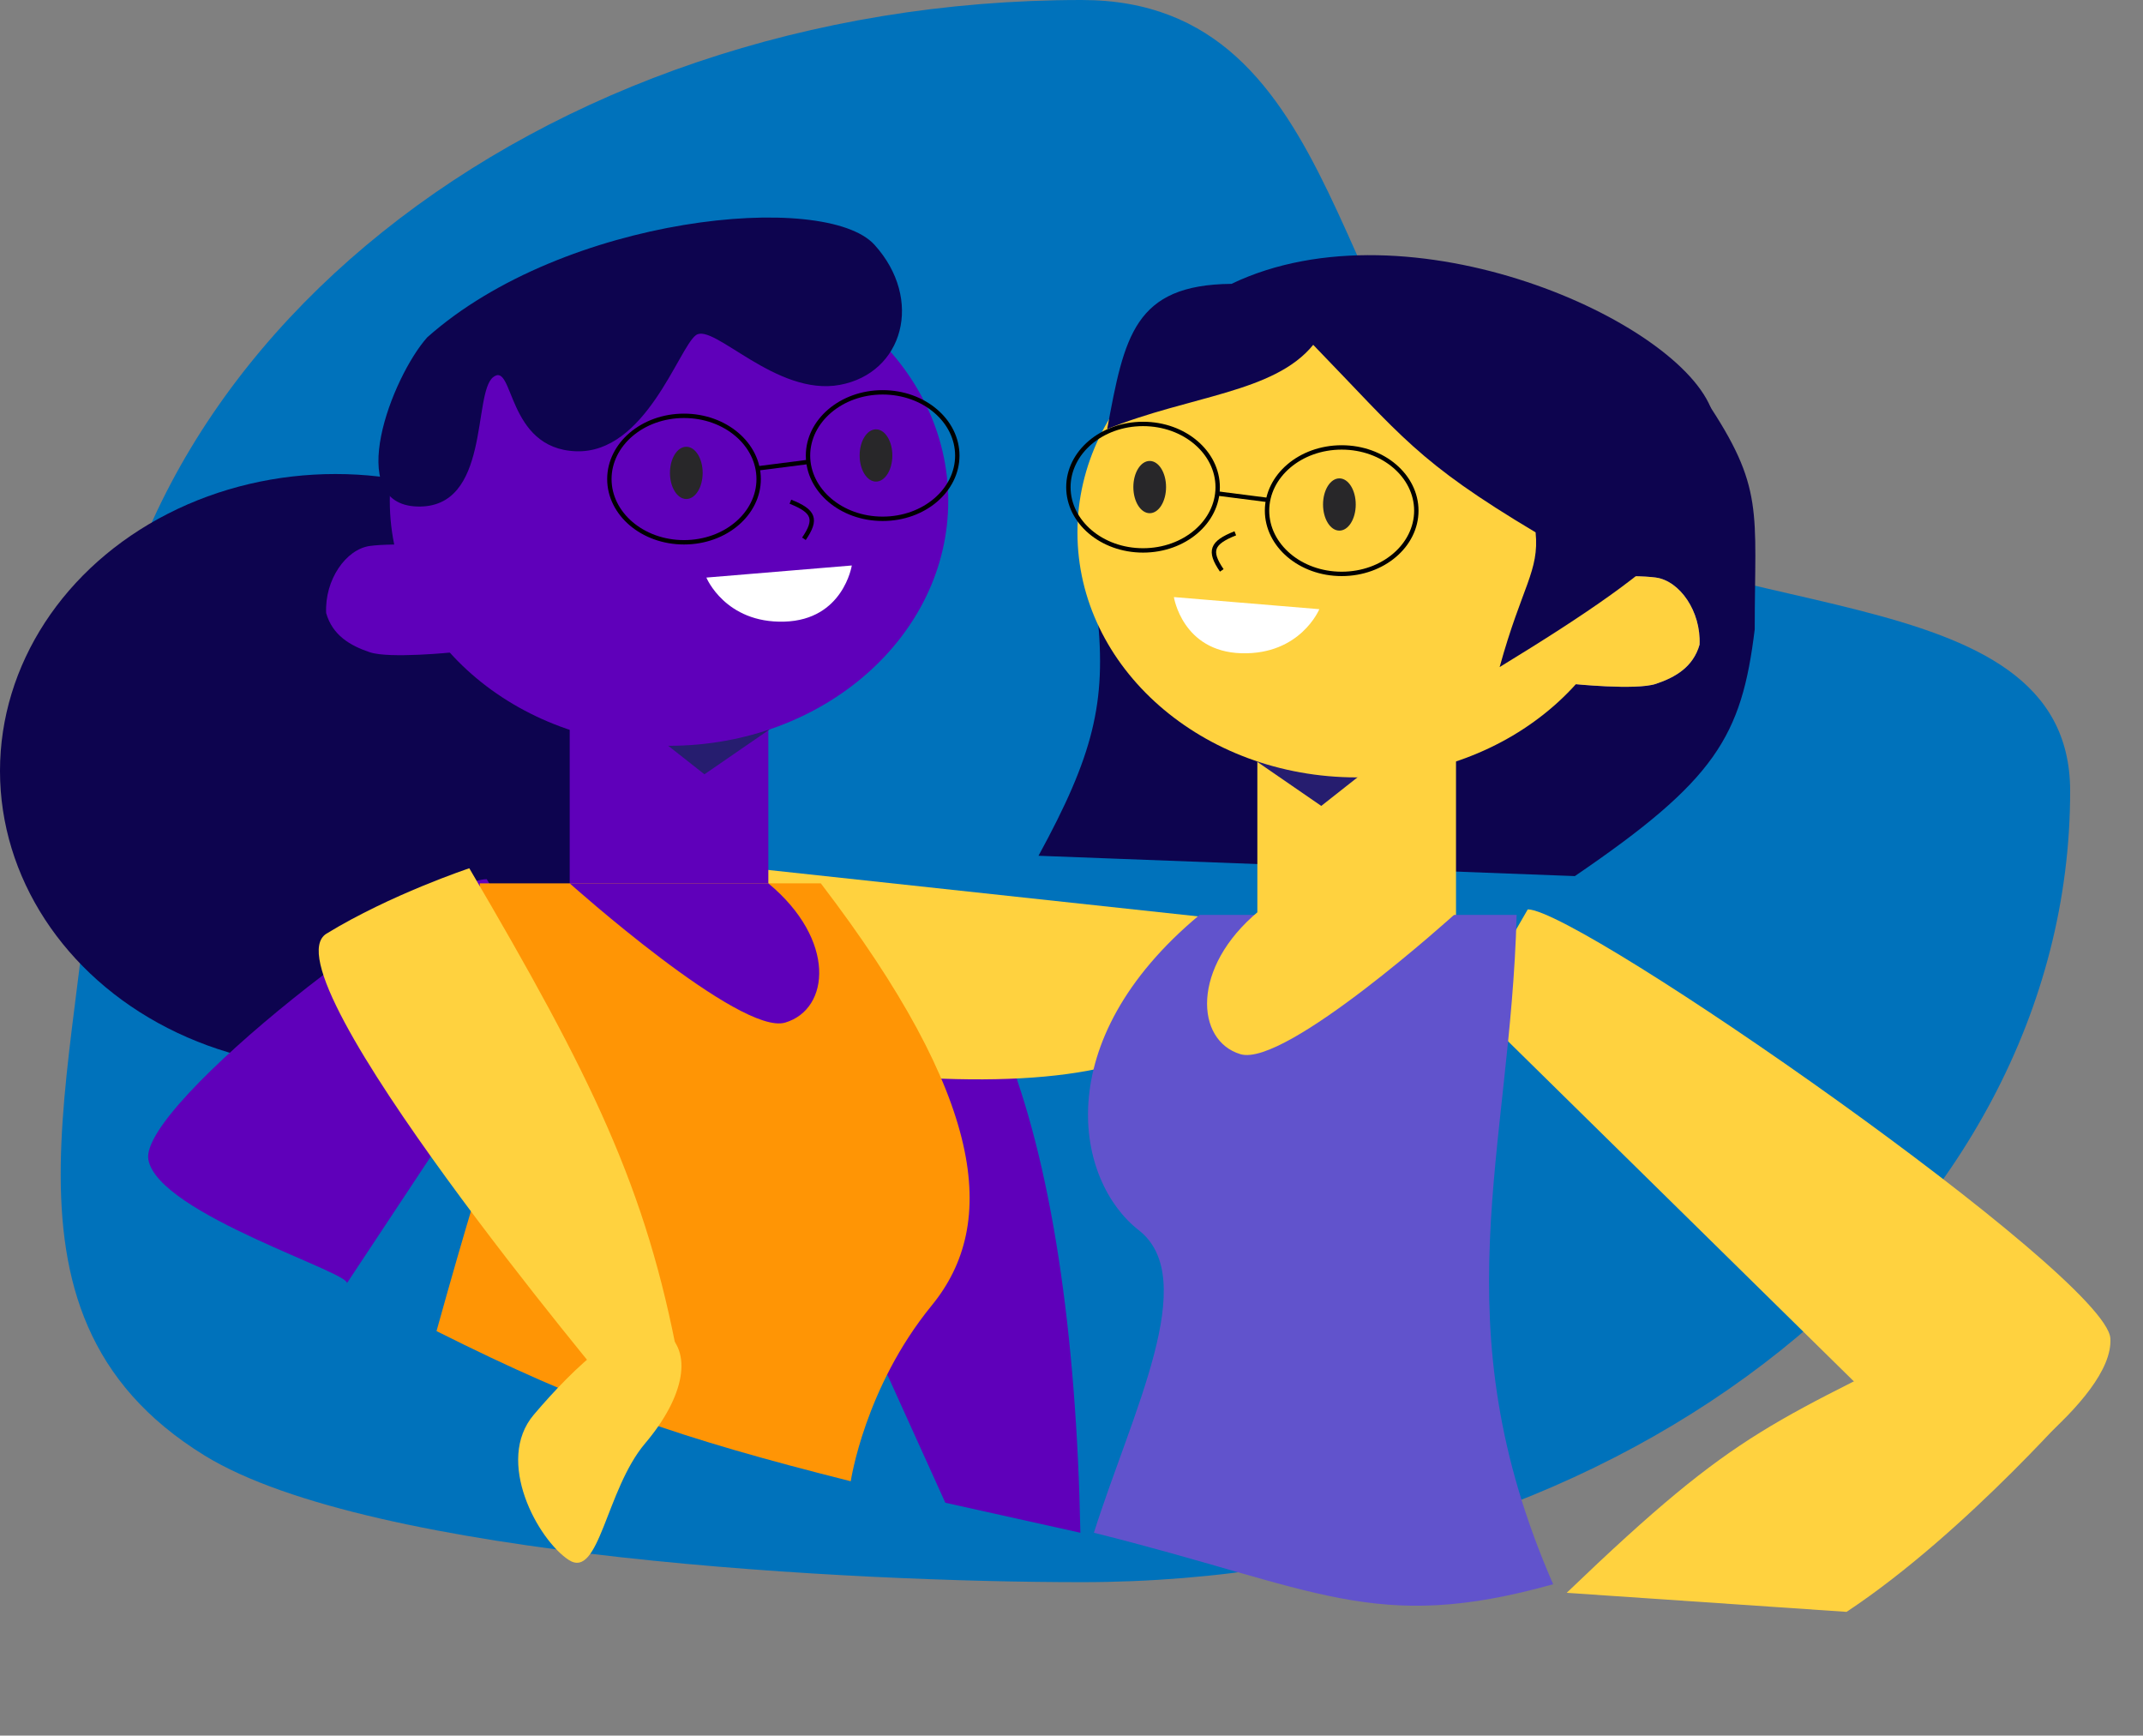 <svg width="489" height="396" viewBox="0 0 489 396" fill="none" xmlns="http://www.w3.org/2000/svg">
<rect x="0" y="0" width="489" height="396" fill="#808080" stroke="none"/>
<path d="M472.377 180.494C472.377 280.178 371.398 360.988 246.835 360.988C195.216 360.988 84.737 355.468 46.726 332.121C-6.989 299.129 21.294 238.869 21.294 180.494C21.294 80.81 122.272 0 246.835 0C308.003 0 303.249 79.679 343.878 111.317C385.987 144.108 472.377 129.76 472.377 180.494Z" fill="#0072BB"/>
<path d="M246.528 349.718L215.705 342.865L154.563 207.827L179.632 200.79C223.945 192.916 244.746 258.752 246.528 349.718Z" fill="#5F00BA"/>
<path d="M400.401 143.589C400.401 116.432 402.676 111.357 389.207 91.262L250.404 140.277C252.516 160.334 249.432 172.403 236.972 195.254L359.357 199.891C391.446 178.032 397.416 168.097 400.401 143.589Z" fill="#0D044F"/>
<path d="M377.846 131.779C372.405 131.021 358.749 131.779 358.749 131.779V156.03C358.749 156.03 373.316 157.546 377.846 156.03C382.376 154.515 386.358 152.144 387.809 147.096C388.164 139.482 383.287 132.537 377.846 131.779Z" fill="#6153CC"/>
<rect width="45.328" height="59.71" transform="matrix(-1 0 0 1 332.237 159.001)" fill="#FFD23F"/>
<path d="M312.665 175.076L286.482 173.545L301.492 183.88L312.665 175.076Z" fill="#261D6F"/>
<ellipse cx="63.715" cy="55.882" rx="63.715" ry="55.882" transform="matrix(-1 0 0 1 373.288 65.608)" fill="#FFD23F"/>
<path d="M377.846 131.779C372.405 131.021 358.749 131.779 358.749 131.779V156.03C358.749 156.03 373.316 157.546 377.846 156.03C382.376 154.515 386.358 152.144 387.809 147.096C388.164 139.482 383.287 132.537 377.846 131.779Z" fill="#FFD23F"/>
<path d="M88.675 221.034L95.802 189.911L276.741 209.446L275.318 226.702C268.033 255.623 184.332 251.454 88.675 221.034Z" fill="#FFD23F"/>
<path d="M348.616 207.483L335.898 229.504L449.472 341.187C449.472 341.187 482.462 319.62 481.552 305.362C480.642 291.103 360.591 207.544 348.616 207.483Z" fill="#FFD23F"/>
<path d="M452.772 300.3L476.289 317.625C476.289 317.625 448.941 349.515 421.358 367.767L357.49 363.424C397.776 324.76 403.411 325.422 452.772 300.3Z" fill="#FFD23F"/>
<path d="M346.073 208.746H273.736C238.901 237.726 245.565 269.582 259.825 280.663C274.085 291.745 258.313 322.244 249.611 349.718C300.671 362.426 313.48 372.897 354.408 361.466C328.394 301.932 344.709 262.761 346.073 208.746Z" fill="#6153CC"/>
<path d="M283.06 240.528C272.797 237.466 271.695 220.763 287.199 207.914L331.974 208.576C331.974 208.576 293.323 243.59 283.06 240.528Z" fill="#FFD23F"/>
<path d="M289.119 116.514C289.119 124.41 296.667 130.942 306.152 130.942C315.637 130.942 323.184 124.41 323.184 116.514C323.184 108.619 315.637 102.087 306.152 102.087C296.667 102.087 289.119 108.619 289.119 116.514Z" stroke="black"/>
<path d="M243.791 111.156C243.791 119.052 251.338 125.583 260.824 125.583C270.309 125.583 277.856 119.052 277.856 111.156C277.856 103.26 270.309 96.728 260.824 96.728C251.338 96.728 243.791 103.26 243.791 111.156Z" stroke="black"/>
<line y1="-0.5" x2="12.072" y2="-0.5" transform="matrix(-0.992 -0.127 -0.158 0.988 289.474 114.601)" stroke="black"/>
<path d="M283.27 149.046C296.744 149.431 301.051 138.992 301.051 138.992L267.864 136.232C267.864 136.232 269.797 148.66 283.27 149.046Z" fill="white"/>
<path d="M281.876 121.681C276.472 123.833 275.741 125.676 278.789 130.143" stroke="black"/>
<ellipse cx="3.731" cy="5.961" rx="3.731" ry="5.961" transform="matrix(-1 0 0 1 309.359 109.146)" fill="#282729"/>
<ellipse cx="3.731" cy="5.961" rx="3.731" ry="5.961" transform="matrix(-1 0 0 1 266.076 105.172)" fill="#282729"/>
<path d="M299.657 78.677C290.751 89.636 271.482 90.257 252.644 97.885C256.556 76.759 258.789 64.958 281.001 64.766C321.493 45.372 383.688 73.251 390.7 93.911C397.712 114.571 382.024 127.85 342.194 152.2C347.302 133.703 351.276 130.329 350.402 121.466C323.335 105.306 319.923 99.57 299.657 78.677Z" fill="#0D044F"/>
<path d="M84.387 124.567C89.828 123.809 103.484 124.567 103.484 124.567V148.819C103.484 148.819 88.918 150.334 84.387 148.819C79.857 147.303 75.876 144.932 74.424 139.884C74.07 132.271 78.947 125.325 84.387 124.567Z" fill="#5F00BA"/>
<ellipse cx="76.544" cy="175.902" rx="76.544" ry="67.748" fill="#0D044F"/>
<rect x="129.996" y="151.789" width="45.328" height="59.71" fill="#5F00BA"/>
<path d="M149.568 167.865L175.752 166.334L160.741 176.668L149.568 167.865Z" fill="#261D6F"/>
<ellipse cx="152.66" cy="114.279" rx="63.715" ry="55.882" fill="#5F00BA"/>
<path d="M191.614 87.82C206.153 85.141 210.798 68.29 199.558 55.866C188.318 43.441 128.754 49.162 97.48 76.978C89.413 86.04 78.294 114.996 95.153 115.565C112.011 116.133 107.8 89.734 112.547 86.04C117.294 82.345 115.497 102.365 131.399 102.961C147.3 103.557 154.838 79.4 158.795 76.475C162.751 73.549 177.075 90.499 191.614 87.82Z" fill="#0D044F"/>
<path d="M84.387 124.567C89.828 123.809 103.484 124.567 103.484 124.567V148.819C103.484 148.819 88.918 150.334 84.387 148.819C79.857 147.303 75.876 144.932 74.424 139.884C74.07 132.271 78.947 125.325 84.387 124.567Z" fill="#5F00BA"/>
<path d="M111.074 200.601L124.865 223.747L79.058 292.938C81.705 290.831 35.977 277.058 33.851 264.548C31.725 252.038 98.089 200.665 111.074 200.601Z" fill="#5F00BA"/>
<path d="M187.298 201.547H109.471C110.938 292.965 127.594 202.949 99.607 303.706C133.908 320.89 154.834 328.064 194.13 337.97C194.13 337.97 197.281 316.588 212.623 297.833C227.965 279.077 224.777 250.594 187.298 201.547Z" fill="#FF9505"/>
<path d="M179.173 233.316C189.436 230.254 190.829 214.396 175.324 201.547H129.996C129.996 201.547 168.91 236.378 179.173 233.316Z" fill="#5F00BA"/>
<path d="M173.114 109.303C173.114 117.199 165.566 123.73 156.081 123.73C146.596 123.73 139.049 117.199 139.049 109.303C139.049 101.407 146.596 94.876 156.081 94.876C165.566 94.876 173.114 101.407 173.114 109.303Z" stroke="black"/>
<path d="M218.441 103.944C218.441 111.84 210.894 118.372 201.409 118.372C191.923 118.372 184.376 111.84 184.376 103.944C184.376 96.048 191.923 89.517 201.409 89.517C210.894 89.517 218.441 96.048 218.441 103.944Z" stroke="black"/>
<line y1="-0.5" x2="12.072" y2="-0.5" transform="matrix(0.992 -0.127 0.158 0.988 172.759 107.389)" stroke="black"/>
<path d="M178.963 141.834C165.49 142.22 161.183 131.781 161.183 131.781L194.369 129.021C194.369 129.021 192.436 141.449 178.963 141.834Z" fill="white"/>
<path d="M180.357 114.469C185.762 116.622 186.493 118.464 183.445 122.931" stroke="black"/>
<ellipse cx="156.606" cy="107.896" rx="3.731" ry="5.961" fill="#282729"/>
<ellipse cx="199.888" cy="103.921" rx="3.731" ry="5.961" fill="#282729"/>
<path d="M154.831 310.578L140.304 317.972C140.304 317.972 59.842 221.983 74.508 213.016C89.173 204.05 107.089 198.105 107.089 198.105C134.961 245.58 147.504 271.011 154.831 310.578Z" fill="#FFD23F"/>
<path d="M129.755 355.903C122.74 351.295 112.843 333.346 121.808 322.779C130.774 312.213 144.326 298.974 151.341 303.583C158.356 308.192 156.166 318.766 147.201 329.332C138.235 339.898 136.77 360.512 129.755 355.903Z" fill="#FFD23F"/>
</svg>
